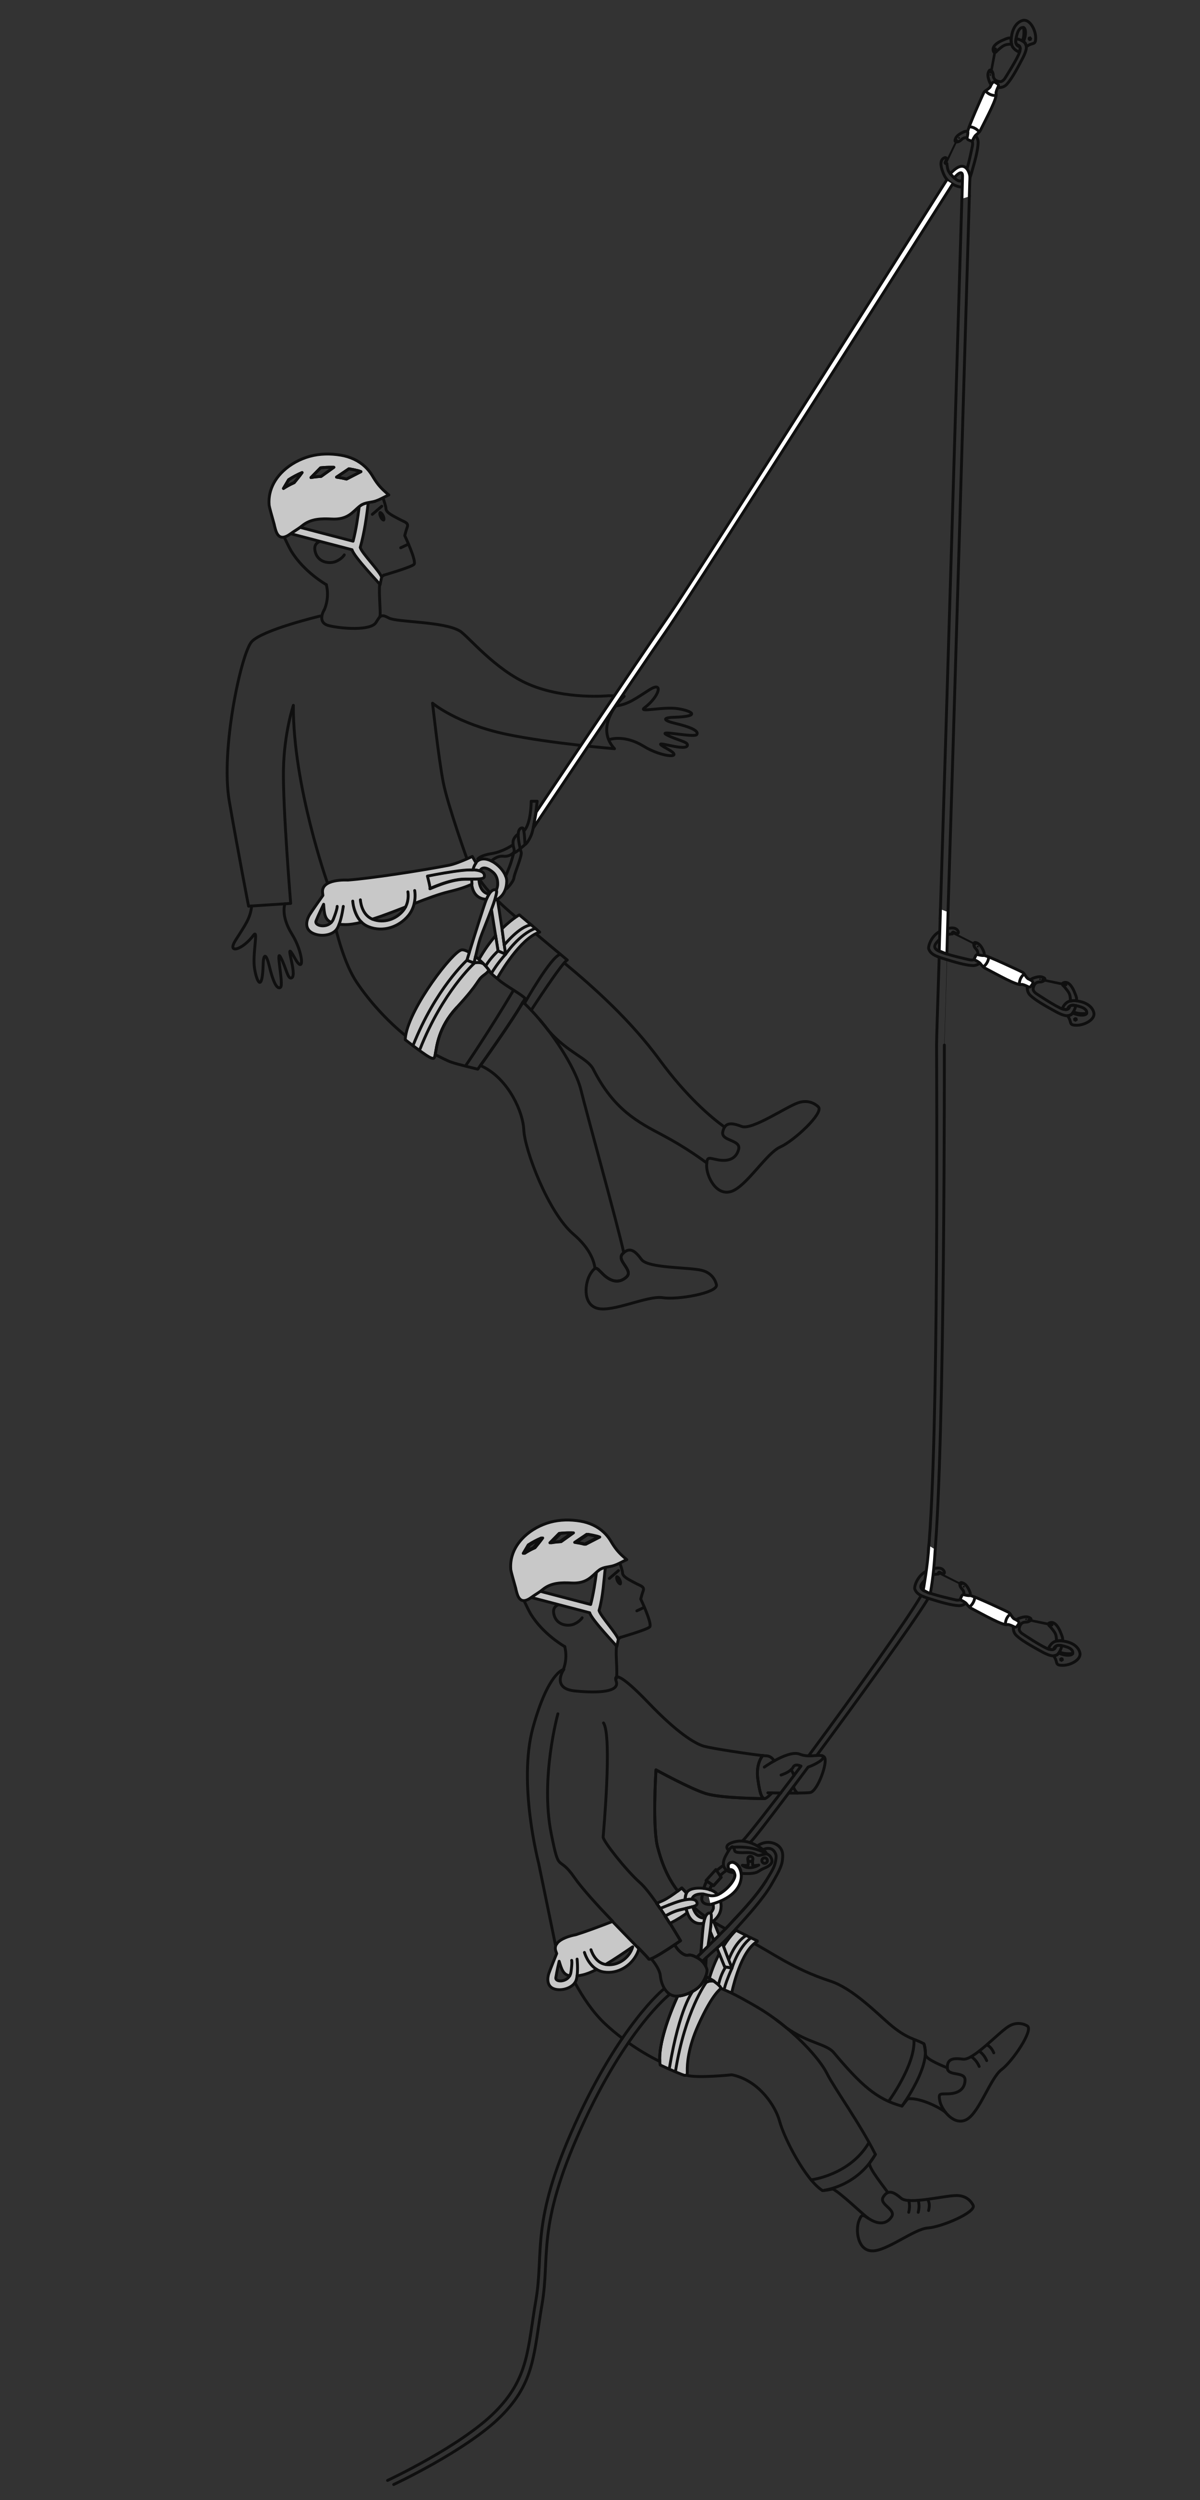 <?xml version="1.0" encoding="UTF-8"?><svg id="_Шар_1" xmlns="http://www.w3.org/2000/svg" width="832" height="1732" viewBox="0 0 832 1732"><rect x="0" y="0" width="832" height="1732" fill="#333333" stroke="none"/><defs><style>.cls-1,.cls-2{stroke-miterlimit:10;}.cls-1,.cls-2,.cls-3,.cls-4,.cls-5,.cls-6{stroke:#0f0f0f;}.cls-1,.cls-3,.cls-4,.cls-5,.cls-6{stroke-width:2px;}.cls-1,.cls-4{fill:#fff;}.cls-2{stroke-width:.5px;}.cls-2,.cls-7{fill:#0f0f0f;}.cls-3{fill:#9f9f9f;}.cls-3,.cls-4,.cls-5,.cls-6{stroke-linecap:round;stroke-linejoin:round;}.cls-5{fill:none;}.cls-6{fill:#c8c8c8;}</style></defs><path class="cls-6" d="M479.644,1315.767c-.01.04-.019.07-.03.11.05.01.09.01.13.02-.03-.04-.07-.08-.1-.13ZM480.144,1320.967c.03.1.06.2.09.3.1-.13.19-.26.27-.39.01-.01.01-.02.02-.03-.12.04-.25.08-.38.12ZM475.614,1322.097c-1.31.3-2.8.64-4.51,1.06-.33.08-.67.17-1.01.27-.17.05-.34.1-.51.16-.36.1-.72.22-1.08.35-.4.14-.79.29-1.19.45-.42.17-.85.34-1.27.53-.43.18-.85.37-1.26.57-.84.39-1.66.81-2.47,1.25-.41.21-.81.43-1.2.66,1.13,1.75,2.22,3.47,3.25,5.09,5.64-2.86,9.48-5.35,12.06-7.41-.32-.89-.59-1.88-.81-2.98ZM474.974,1310.457v-.01c-1.33-1.44-2.32-2.49-2.32-2.49,0,0-1.14.91-2.82,2.16-2.81,2.11-7.16,5.17-10.27,6.57-1.35.61-2.81,1.25-4.36,1.92.83,1.18,1.65,2.38,2.47,3.58,1.93-.8,3.98-1.63,5.97-2.41,0,0,.01,0,.03-.01s.05-.02.09-.03c1.32-.51,2.61-1,3.82-1.43.41-.14.81-.28,1.21-.42,1.19-.41,2.28-.75,3.24-1.01.16-.05.31-.09.47-.12.15-.04.3-.08.44-.11.72-.16,1.4-.3,2.03-.42.01-1.96.35-3.53.92-4.76-.32-.35-.63-.69-.92-1.01ZM439.074,1345.987c-4.19-4.3-9.24-9.47-14.42-14.88-9.96,3.86-19.36,7.31-25.49,9.2,0,0-10.021,1.65-13.21,6.35-.96,1.44-1.29,3.15-.52,5.18.19.51.37,1.01.54,1.5,0,0-4.48,10.87-5.48,13.87-.97,2.95-1.66,8.95,3.92,10.68,4.95,1.52,11.45-.5,14.11-4.26.35-.48.62-.99.83-1.53.36-.93.6-2.06.76-3.29,1.08-.13,2.26-.32,3.57-.61,2.94-.61,6.34-1.99,10.021-3.86,1.42.85,3.05,1.5,4.9,1.78,10.01,1.55,19-4.39,23.02-12.55.6-1.21,1.02-2.43,1.31-3.61l-3.86-3.97ZM385.374,1370.067c.61-4.06,2.26-11.17,2.31-11.39,1.71,5.64,2.81,9.23,7.3,10.11-2.66,4.54-10.06,4.38-9.61,1.28ZM437.654,1351.347c-3.1,6.2-10.02,10.71-17.68,9.57-.019-.01-.05-.01-.07-.02,5.99-3.55,12.44-7.93,18.76-12.25-.231.89-.55,1.8-1.01,2.7Z"/><path class="cls-5" d="M405.216,1352.569s2.237,7.972,8.489,11.762"/><path class="cls-5" d="M409.743,1350.687s2.555,9.024,10.165,10.211"/><path class="cls-5" d="M400.114,1368.804c.684-5.036.014-11.626.014-11.626"/><path class="cls-5" d="M396.352,1358.051s.536,1.264-.501,8.258c-.139.942-.437,1.761-.864,2.47"/><path class="cls-5" d="M492.027,1309.104c.1-.37.24-.74.4-1.11.05-.12.11-.25.17-.37.04-.08.08-.17.13-.25.09-.18.19-.37.3-.55.11-.19.23-.39.35-.58.13-.2.26-.4.4-.6l-3.67-2.49c-.99,1.38-1.75,3.49-2.3,5.59-.54,2.03-.88,4.04-1.07,5.38-.09.63-.17,1.39-.17,1.39-.01.01-.01.02,0,.04-.01.02-.01.03,0,.05.06,1.93,1.393,3.645,5.46,3.777,2.36-.309,2.703-.686,3.403-.886,0-.03-1.323.939-1.333.909"/><path class="cls-5" d="M374.268,706.48c2.14,2.52,4.2,5.08,6.15,7.66.01.02.03.03.04.05,13.55,15.26,26.97,18.85,30.86,26.49,14.4,28.29,31.03,36.69,48.52,45.94,15.19,8.04,27.27,16.87,30.18,19.04"/><path class="cls-5" d="M391.348,667.16c20.79,17.27,45.89,39.7,65.92,67.01,18.84,25.69,35.85,39.97,45.11,46.64"/><path class="cls-5" d="M230.684,634.989c3,12.53,8.084,32.811,16.754,45.691,8.59,12.76,20.61,26.18,33.8,36.86"/><path class="cls-5" d="M362.618,694.16c-.52.89-1.09,1.85-1.71,2.87"/><path class="cls-5" d="M434.308,884.71c-5.35,4.8-11.02,2.85-15.87-1.67-3.21-3-4.36-4.98-5.91-4.26-.57-4.94-3.36-13.9-14.92-23.76-17.49-14.91-33.94-58.63-34.46-72.51-.42-11.49-10.16-34.72-28.67-43.72-.48-.23-.98-.41-1.49-.54.35-.5.76-1.06,1.2-1.68.22-.3.44-.62.68-.95.25-.35.51-.72.78-1.1.67-.93,1.38-1.95,2.14-3.03,6.67-9.43,16.82-24.05,22.63-33.66.17-.27.33-.54.49-.8.62-1.04,1.18-2.01,1.68-2.9.01.01.021.02.03.03,1.94,1.83,3.83,3.72,5.68,5.67,2.05,2.16,4.05,4.38,5.97,6.65,2.14,2.52,4.2,5.08,6.15,7.66.01.02.03.03.04.05,11.7,15.38,20.01,31.3,22.29,40.72,3.74,15.41,25.7,94.26,29.71,112.89-.24.21-.48.43-.72.68-4.8,4.83,7.91,11.43,2.57,16.23Z"/><path class="cls-5" d="M369.637,645.294c9.59,8,23.681,19.786,23.681,19.786-3.43,1.37-25.02,34.75-25.02,34.75"/><path class="cls-6" d="M350.597,661.005l-5.28-2.2-1.69-10.63-2.9-18.24c1.05-2.82,1.99-5.5,2.65-7.69.32.32.65.66.99,1l.67.67c.1.62,2.16,13.6,3.019,19.48.13.93.24,1.69.3,2.19.29,2.29.68,5.06,1.05,7.62.62,4.19,1.19,7.8,1.19,7.8Z"/><path class="cls-5" d="M357.648,635.3c-5.14-4.34-9.28-8.13-12.61-11.39"/><path class="cls-5" d="M332.417,608.885c1.11,1.95,3.25,5.06,7.35,9.56"/><path class="cls-5" d="M496.748,890.15c.81,5.55-26.98,10.48-37.34,8.83-10.37-1.66-34.8,10.38-45.37,7.34-10.57-3.04-8.38-18.32-4.49-24.17,1.31-1.97,2.2-3.02,2.981-3.37,1.55-.72,2.7,1.26,5.91,4.26,4.85,4.52,10.52,6.47,15.87,1.67,5.34-4.8-7.37-11.4-2.57-16.23.24-.25.48-.47.72-.68,4.45-3.87,8.01-1.17,12.27,4.67,4.48,6.16,32.32,5.35,41.56,7.5,9.24,2.14,10.46,10.18,10.46,10.18Z"/><path class="cls-5" d="M540.938,794.61c-9.61,4.24-23.56,27.63-34.09,30.83-10.52,3.19-16.99-10.82-16.91-17.85.01-.74.04-1.38.08-1.93.09-1.22.27-2.02.59-2.51.91-1.45,2.95-.42,7.28.36,6.53,1.15,12.34-.29,14.22-7.23,1.88-6.93-12.38-5.56-10.98-12.22.07-.34.15-.66.24-.97.26-.91.6-1.67,1.01-2.28,2.11-3.22,6.16-2.63,11.82-.47,7.11,2.74,30.04-13.08,38.96-16.3,8.92-3.23,14.32,2.86,14.32,2.86,3.69,4.21-16.95,23.46-26.54,27.71Z"/><path class="cls-6" d="M343.377,622.245c-.66,2.19-1.6,4.87-2.65,7.69-2.93,7.86-6.71,16.91-7.74,20.06-1.13,3.46-2.43,8.87-3.3,12.68-.58,2.49-.96,4.31-.99,4.48l-.01.01-4.99-1.91s.66-2.15,1.7-5.5c3.28-10.57,10.3-33.04,11.87-36.82.57-1.39,1.2-2.6,1.85-3.59.21-.32.43-.62.65-.9,1.48-1.9,3.05-2.6,4.35-1.66.54.4.16,2.49-.74,5.46Z"/><path class="cls-6" d="M335.217,675.72c-4.885,3.768-1.974,4.263-18.694,22.384-12.77,13.85-13.68,27.04-14.78,32.48-.34,1.69-.69,2.63-1.42,2.63-1.37,0-3.416-1.159-7.936-4.378-2.11-1.5-4.23-3.07-6.06-4.44-3.09-2.33-5.36-4.11-5.36-4.11.03-.87.12-1.79.27-2.74h.01c3.19-20.25,32.81-58.51,38.77-59.49,1.33-.22,3.25.47,5.38,1.7-1.04,3.35-1.7,5.5-1.7,5.5l4.99,1.91.01-.01c.16-.05,1.64-.55,3.59-.36.31.03.62.07.94.14.64.13,1.31.34,1.99.67l.01.01c1.32,1.32,3.729,4.26,3.74,4.34-.9,1.799-2.313,2.657-3.75,3.765Z"/><path class="cls-6" d="M335.217,667.605c-.68-.33-1.35-.54-1.99-.67-.32-.07-.63-.11-.94-.14-1.95-.19-3.43.31-3.59.36.03-.17.41-1.99.99-4.48.81.63,1.61,1.3,2.4,1.98.82.72,1.63,1.47,2.39,2.21.26.25.5.5.74.74Z"/><path class="cls-5" d="M339.19,672.955c.42.27,6.607,6.01,8.587,7.44,5.69,4.15,13.116,8.164,16.356,11.224-.25.44-1.236,2.056-1.516,2.546-.01-.01-.02-.02-.03-.03-.5.89-1.06,1.86-1.68,2.9-.16.26-.32.53-.49.8-.19.31-.38.62-.58.94-5.51,8.84-13.87,21.02-20.09,29.94-.231.32-.45.64-.67.95-.021.01-.021.02-.021.02-.44.62-.86,1.23-1.27,1.81-.77,1.08-1.48,2.1-2.14,3.03-.27.38-.53.75-.78,1.1-.24.33-.47.65-.68.95-.44.62-.85,1.18-1.2,1.68-1.11,1.54-1.75,2.43-1.75,2.43,0,0-14.17-3.39-18.2-4.82-2.95-.94-8.315-3.861-11.295-5.281,1.1-5.44,2.01-18.63,14.78-32.48"/><path class="cls-6" d="M374.187,645.735l-5.89-5.04-8.23-6.92s-.89.48-2.42,1.53c-2.16,1.48-5.58,4.09-9.59,8.09.13.93.24,1.69.3,2.19.29,2.29.68,5.06,1.05,7.62.62,4.19,1.19,7.8,1.19,7.8l-5.28-2.2-1.69-10.63c-3.74,4.33-7.73,9.76-11.54,16.48.82.72,1.63,1.47,2.39,2.21.26.25.5.5.74.74l.01.01c1.32,1.32,2.47,2.63,3.36,3.81.14.18.27.36.38.53.13.17.24.33.33.48.11.16.21.31.3.46.09.15.18.3.25.44.08.14.15.28.21.41.14.3,2.68,2.65,4.66,4.08,0,0,13.39-24.26,26.68-30.97.92-.48,2.79-1.12,2.79-1.12Z"/><path class="cls-5" d="M345.038,623.91v-.02"/><path class="cls-6" d="M351.337,610.574c-.17,8.97-5.72,12.07-6.97,12.67-.34-.34-.67-.68-.99-1,.9-2.97,1.28-5.06.74-5.46,0,0,.86-2.37.92-3.6.1-2.14,0-6.04-3.08-8.79-3.39-3.01-7.53-4.57-9.2-1.17-.03.04-.04.07-.06.11-1.23-.4-2.88-.66-5.03-.77.49-2.08,1.24-3.67,2.16-4.84,2.689-3.42,6.91-3.24,10.9-1.24,4.26,2.12,8.26,6.32,9.87,10.41.5,1.26.76,2.5.74,3.68Z"/><path class="cls-5" d="M344.367,623.245c-.16.07-.25.1-.25.1"/><path class="cls-6" d="M339.117,619.344c-.65.99-1.28,2.2-1.85,3.59,0,0-9.04.71-10.24-10.59-.11-1.02-.15-2.14-.12-3.37,2.12-.01,3.8-.01,5.1-.09.01.12.01.23.03.35.66,9.93,7.08,10.11,7.08,10.11Z"/><path class="cls-6" d="M335.887,606.794c0,1.36-.97,1.87-3.44,2.06-.14.01-.29.02-.44.03-1.3.08-2.98.08-5.1.09-1.47,0-3.15,0-5.07.02-10.59.12-24.52,7.06-24,6.57.51-.49-1.72-8.77-1.72-8.77,0,0,9.8-1.97,18.6-3.24,0,0,.04-.01.12-.02,4.12-.59,8.01-1.02,10.56-1.02.81,0,1.57.02,2.27.05,2.15.11,3.8.37,5.03.77.05.02.1.03.14.05,2.24.74,3.05,1.93,3.05,3.41Z"/><path class="cls-5" d="M314.717,603.552s11.047-2.071,14.375-7.15"/><path class="cls-5" d="M331.263,595.047s1.786-2.481,9.464-3.681c7.679-1.2,14.193-5.657,14.193-5.657"/><path class="cls-5" d="M340.728,596.481s3.522-3.778,8.279-3.311,7.329-2.792,7.329-2.792c0,0-1.543,5.702-2.443,8.274s-3.294,8.247-3.294,8.247"/><path class="cls-5" d="M351.339,615.585s4.61-4.462,4.996-7.548c.386-3.086,5.786-15.391,5.014-17.66s-2.186-8.842-2.057-12.562,2.057-4.492,3.086-4.235c1.029.257,1.543,8.743,1.543,10.671s2.767-1.712,4.377-5.657c2.309-5.657,4.13-23.529,4.13-23.529h-4.13s0,15.686-5.12,20.645"/><path class="cls-5" d="M359.292,577.815s-3.471,2.065-3.6,5.665,1.286,4.576.643,6.897c-.643,2.322,8.247-5.768,8.247-5.768"/><path class="cls-5" d="M537.989,1399.067c2.425,1.803,4.786,3.659,7.053,5.555.013.016.033.021.046.036,15.208,10.799,27.897,11.233,32.934,17.235,18.647,22.227,29.865,32.484,47.344,37.12l3.988-5.083c9.405-.925,23.972,7.155,26.363,9.581"/><path class="cls-5" d="M520.629,1345.163c13.6,6.839,28.904,18.781,55.133,27.284,15.106,4.897,31.712,21.735,40.714,29.486,12.476,10.742,17.864,10.339,24.05,13.886.519.298,1.22,7.001,1.22,7.635,0,3.214,13.305,8.316,15.065,9.054"/><path class="cls-5" d="M476.548,1324.97c3.39,9.81,11.29,7.31,11.29,7.31-.39,2.33-1.18,11.73-1.9,20.89-1.13,1.1-2.11,2.06-2.87,2.81-2.63-1.39-4.59-1.88-5.92-1.53-2.83.76-7.55-3.4-9.35-7.26,2.4-1.6,4.04-2.74,4.04-2.74,0,0-3.07-5.26-7.35-12.07"/><path class="cls-5" d="M499.867,1377.41c-.25-.09-.48-.17-.69-.25"/><path class="cls-5" d="M525.045,1390.475c.011.007.022.014.033.021,2.104,1.23,4.176,2.524,6.225,3.88,2.27,1.501,4.508,3.067,6.686,4.693,2.425,1.803,4.786,3.659,7.053,5.555.013.016.033.021.046.036,13.585,11.287,24.263,23.752,28.232,31.672,5.311,10.578,22.546,34.099,33.628,56.151,0,0-1.34,2.176-3.894,5.786-1.89,2.671,11.369,18.484,12.266,20.392"/><path class="cls-6" d="M498.617,1340.634c-1.18,1.19-2.41,2.41-3.64,3.63l-2.62-6.45c.36-2.73.64-5.31.78-7.4.28.18.58.37.88.55.05.04.1.07.16.1.25.17.52.33.78.5.13.32,1.88,4.63,3.66,9.07Z"/><path class="cls-6" d="M502.397,1362.574v-.01l-3.7-9.11-1.6-3.94c.37-.32.75-.64,1.13-.97.82-.69,1.69-1.48,2.61-2.36.3.77.58,1.48.82,2.1.31.8.56,1.45.72,1.89.46,1.24.99,2.64,1.53,4.05.11.28.22.56.32.84.22.57.44,1.13.65,1.68.35.9.7,1.77,1.02,2.57.67,1.69,1.22,3.05,1.48,3.7.03.09.06.16.08.21.03.06.04.11.06.14.01.03.021.05.021.06.01.01.01.02.01.02l-5.15-.87Z"/><path class="cls-5" d="M508.538,1339.1c-.21-.11-.41-.21-.62-.32"/><path class="cls-5" d="M480.628,1320.77c1.39,1.51,3.94,3.84,8.51,7"/><path class="cls-5" d="M674.752,1527.881c1.864,4.776-21.868,14.887-31.433,15.55-9.576.657-28.852,16.408-38.89,15.877-10.038-.531-11.234-14.588-8.975-20.599.761-2.024,1.337-3.142,1.96-3.615,1.232-.96,2.663.566,6.139,2.577,5.25,3.026,10.7,3.596,14.476-1.78,3.767-5.374-8.91-8.634-5.63-13.924.162-.272.331-.517.501-.754,3.166-4.362,6.892-2.691,11.888,1.632,5.258,4.563,29.882-1.89,38.553-1.878,8.669.003,11.41,6.912,11.41,6.912Z"/><path class="cls-5" d="M694.433,1433.706c-7.684,5.754-15.291,29.454-24.009,34.472-8.711,5.006-17.357-6.137-18.733-12.414-.143-.661-.248-1.237-.326-1.735-.171-1.105-.175-1.854.009-2.357.511-1.478,2.54-.981,6.557-1.178,6.051-.32,10.929-2.799,11.174-9.366.247-6.558-12.169-2.402-12.294-8.621-.007-.317-.002-.619.014-.913.044-.864.191-1.611.43-2.238,1.216-3.302,4.944-3.61,10.429-2.852,6.895.976,24.057-17.832,31.337-22.536,7.278-4.713,13.34-.401,13.34-.401,4.153,2.989-10.264,24.38-17.929,30.139Z"/><path class="cls-5" d="M455.328,1318.5c.83,1.18,1.65,2.38,2.47,3.58,1.17,1.75,2.32,3.5,3.44,5.21,1.13,1.75,2.22,3.47,3.25,5.09,4.28,6.81,7.35,12.07,7.35,12.07,0,0-1.64,1.14-4.04,2.74-4.86,3.25-12.78,8.39-16.31,9.75-.99.39-1.63.47-1.77.14-.21-.53-2.76-3.22-6.66-7.23"/><path class="cls-5" d="M385.079,1347.194l-11.641-56.514s-14.55-55.54-3.85-94.11c10.48-37.78,20.84-39.97,21.26-40.04-.27.41-8.75,13.27,7.92,14.91,16.93,1.66,31,.51,28.46-6.69-1.78-5.03,2.16-6.24,22.35,14.85,20.19,21.08,32.24,28.22,38.22,30.02,5.41,1.63,33.27,5.78,41.02,6.57-.61.7-4.83,6.04-3.4,16.32,1.55,11.06,2.83,12.86,4.5,13.49,0,0-29.51-.12-40.41-3.46-10.9-3.35-34.69-16.46-34.69-16.46,0,0-2.79,42.28,1.61,55.23,3.64,13.76,8.96,22.9,13.53,28.7"/><line class="cls-5" x1="386.088" y1="1346.58" x2="386.078" y2="1346.55"/><path class="cls-5" d="M390.858,1156.52l-.01.01"/><path class="cls-5" d="M489.718,1356.15c-.05.43-.09.8-.12,1.11-.12,1.41-.2,3.15-.26,4.95-.62-1.28-1.45-2.4-2.39-3.36.74-.74,1.67-1.64,2.77-2.7Z"/><path class="cls-6" d="M493.137,1330.414c-.14,2.09-.42,4.67-.78,7.4-.46,3.48-1.02,7.21-1.51,10.53-1.78,1.76-3.47,3.41-4.91,4.83.72-9.16,1.51-18.56,1.9-20.89.23-1.35.53-2.56.9-3.57h.01c.12-.33.25-.65.39-.94.93-2,2.19-2.94,3.54-2.37.56.24.65,2.18.46,5.01Z"/><path class="cls-6" d="M499.767,1377.03c-.03-.06-.06-.14-.1-.22-.1-.2-.26-.42-.44-.66-.08-.1-.17-.21-.271-.32-.11-.11-.21-.22-.32-.34-.11-.11-.23-.22-.36-.34-.12-.13-.25-.25-.39-.36-.13-.13-.29-.27-.45-.4-.39-.33-.81-.66-1.27-1-.3-.22-.62-.45-.95-.68-.49-.34.54.124,0-.216-.3-.07-.6-.12-.88-.15-2.14-.23-3.87.49-4.63.87-.01,0-.01.01-.01.01-.1.05-.19.09-.25.13-.07.03-.11.06-.13.07l-.01.01v-.14c-.01-.46-.04-2.01-.04-4.06-.47,1.27-1.14,2.63-1.98,3.93-.74,1.16-1.62,2.28-2.63,3.24-.87.83-1.84,1.57-2.86,2.22-3.86,2.51-8.32,3.75-9.96,3.97-.7.09-1.35.16-1.95.21-6.5,13.9-13.27,33.7-12.45,45.27h-.01c.06.88.17,1.71.32,2.49,0,0,2.39,1.12,5.62,2.56,1.91.84,4.12,1.81,6.31,2.71,4.69,1.93,4.902,2.054,6.122,1.774.65-.15.76-1.06.72-2.63v-.01c-.14-5.07.525-16.213,7.571-31.921,10.317-23.002,15.837-25.167,15.777-25.637-.01-.12-.05-.25-.1-.38Z"/><path class="cls-5" d="M495.217,1372.495c-.3-.07-.6-.12-.88-.15-2.15-.24-3.88.48-4.63.87-.01,0-.01.01-.01.01-.11.04-.19.09-.25.13-.07.03-.11.06-.13.07,0-.02-.01-.06-.01-.13-.01-.46-.04-2.01-.04-4.06.86.39,1.71.82,2.55,1.27.29.16.59.32.88.48.58.33,1.15.66,1.71,1,.27.17.54.34.81.51Z"/><path class="cls-5" d="M494.407,1371.985c-.56-.34-1.13-.67-1.71-1"/><path class="cls-5" d="M504.619,1379.522c5.9,2.52,16.909,8.882,20.429,10.952.01.01.02.01.03.02"/><line class="cls-5" x1="507.547" y1="1363.445" x2="502.397" y2="1362.564"/><path class="cls-6" d="M525.043,1344.524l-5.916-2.809-8.75-4.47s-.7.61-1.84,1.86c-1.62,1.76-4.13,4.79-6.88,9.18.31.8.56,1.45.72,1.89.46,1.24.99,2.64,1.53,4.05.11.28.22.56.32.84.23.56.45,1.12.66,1.68.35.9.69,1.77,1.01,2.57.67,1.69,1.22,3.05,1.48,3.7.03.09.06.16.08.21.03.06.04.11.06.14.01.03.021.05.021.06.01.01.01.02.01.02l-5.15-.87v-.01l-3.7-9.11c-2.44,4.62-4.87,10.28-6.88,17.05.29.16.59.32.88.48.59.32,1.16.66,1.71,1,.27.17.54.34.81.51.54.34-.49-.124,0,.216.33.23.65.46.95.68.46.34.88.67,1.27,1,.16.13.32.26.45.39.15.13.28.25.39.36.13.12.25.23.36.35.11.11.23.23.32.34.1.11.19.22.271.32.18.24.34.46.44.66.05.07.07.15.1.22.05.13.09.26.1.38.49.19,2.62,1.214,3.24,1.454,1.78.7,2.24.911,4.22,1.741,0,0,5.04-25.38,15.5-34.09.72-.62,1.47-1.14,2.25-1.58l-.034-.411Z"/><path class="cls-5" d="M494.961,1331.558l-.004-.018"/><path class="cls-6" d="M492.357,1313.224c-.03-.02-4.723-1.149-4.753-1.159-3.686-.207-7.157.699-7.837,3.599-.01.04-.019.07-.03.11-1.18-.1-2.7.01-4.64.35.01-1.96.35-3.53.92-4.76,2.04-4.3,11.993-3.873,16.722-2.023"/><path class="cls-6" d="M480.647,1320.745c-.12.04-.25.08-.38.12-1.15.34-2.64.68-4.53,1.13-1.31.3-2.8.64-4.51,1.06-.33.08-.67.17-1.01.27-.17.05-.34.1-.51.16-.36.1-.72.22-1.08.35-.4.14-.79.29-1.19.45-.43.16-.85.34-1.27.53-.43.18-.85.37-1.26.57-.84.39-1.66.81-2.47,1.25-.41.21-.81.43-1.2.66-1.12-1.71-2.27-3.46-3.44-5.21,1.93-.8,3.98-1.63,5.97-2.41,0,0,.01,0,.03-.01s.05-.02.09-.03c1.32-.51,2.61-1,3.82-1.43.41-.14.81-.28,1.21-.42,1.19-.41,2.28-.75,3.24-1.01.16-.05.31-.09.47-.12.15-.04.3-.08.44-.11.72-.16,1.4-.3,2.03-.42,1.94-.34,3.46-.45,4.64-.35.05.01.09.01.13.02,2.15.2,3.12,1.09,3.42,2.41.28,1.21-.48,1.86-2.64,2.54Z"/><path class="cls-5" d="M463.798,1319.66c-.02.01-.03.01-.03.01"/><path class="cls-5" d="M570.183,1517.474c-.036.009,23.359-1.966,36.765-24.993"/><path class="cls-5" d="M625.366,1459.014s21.187-29,15.159-43.196"/><path class="cls-5" d="M566.248,1216.11c29.84-40.32,66.13-90.549,77.13-108.479"/><path class="cls-5" d="M647.899,1079.304c7.36-80.01,6.849-355.32,6.849-355.32.006 0,1.736-59.102,1.73-59.103"/><path class="cls-5" d="M560.598,1216.39c31.4-42.41,68.734-94.931,77.754-110.501"/><path class="cls-5" d="M515.202,1274.86c2.44-2.13,20.686-25.5,35.246-44.82"/><path class="cls-5" d="M643.569,1075.705c7.52-78.8,5.788-330.611,5.788-351.721,0-5.16.71-25.459,1.82-60.839"/><path class="cls-5" d="M486.567,1315.604c-.01.07-.01.11-.01.13"/><path class="cls-5" d="M486.567,1315.554c-.01-.01-.01-.03,0-.04"/><path class="cls-5" d="M486.567,1315.505c-.03-.78.08-1.36.09-1.42v-.01"/><path class="cls-5" d="M500.668,1292.85c-1.22.84-2.49,1.86-3.8,3.03"/><path class="cls-5" d="M509.537,1299.824c-.05.28-.12.57-.22.88-.03.11-.07.22-.12.33-.14.38-.32.78-.54,1.19-.07.15-.15.29-.24.44-.08.15-.17.29-.26.44-.17.29-.36.57-.56.86-.12.17-.24.34-.36.51-.12.15-.23.31-.35.46-.24.31-.49.62-.75.92-.26.31-.53.62-.82.92-.28.31-.57.61-.87.9-.15.15-.3.29-.45.44-.31.29-.63.58-.94.86-.16.14-.32.27-.49.41-.16.14-.32.27-.49.4-.33.26-.66.52-1,.76-.17.13-.34.25-.51.36-.53.37-1.07.72-1.61,1.02-.32.18-.64.35-.95.51-.17.08-.34.16-.51.24-.2-.29-.41-.56-.63-.8-1.76-1.9-3.88-2.44-4.84-2.77.1-.37.24-.74.4-1.11.05-.12.11-.25.17-.37.04-.08.08-.17.13-.25.09-.18.19-.37.3-.55.11-.19.23-.39.35-.58.13-.2.26-.4.4-.6l.98.66,5.24-5.79-.74-1.09c.11-.1.2-.2.3-.3,1.08-1.11,2.18-2.05,3.25-2.73"/><polygon class="cls-5" points="499.997 1300.514 494.757 1306.304 493.777 1305.645 490.107 1303.154 489.507 1302.755 496.347 1295.125 496.867 1295.884 499.257 1299.424 499.997 1300.514"/><path class="cls-5" d="M509.538,1290.68c-1.04-.49-1.86-.56-1.87-.56.03,0,.05-.01.07,0,.6.03,1.21.23,1.8.56Z"/><path class="cls-5" d="M507.738,1290.12c.25-.02.51-.02.8-.01"/><path class="cls-5" d="M505.478,1295.29s-.01-.03-.03-.08"/><path class="cls-5" d="M542.654,1286.562c-.295,3.742-.257,5.786-5.915,15.673-1.306,2.283-2.689,4.78-4.4,7.31-6.87,10.17-16.842,20.746-24.422,29.236-2.54,2.84-4.93,5.35-7.08,7.4-.92.88-1.79,1.67-2.61,2.36-.38.33-.76.65-1.13.97-2.96,2.54-5.44,4.81-7.38,6.64-1.1,1.06-2.03,1.96-2.77,2.7-.43-.45-.89-.85-1.36-1.22-.81-.65-1.67-1.2-2.519-1.65.76-.75,1.74-1.71,2.87-2.81,1.44-1.42,3.13-3.07,4.91-4.83,1.34-1.32,2.74-2.7,4.13-4.08,1.23-1.22,2.46-2.44,3.64-3.63,1.6-1.59,3.11-3.11,4.41-4.44,1.75-1.78,3.12-3.23,3.86-4.08,2.92-3.35,16.592-16.936,24.162-29.106,2.57-4.15,5.33-8.497,6.2-11.617.77-2.74,1.059-5.509.648-6.691-2.374-6.813-8.92-3.329-8.92-3.329l-3.637-2.66c.08-.31,4.927-3.742,10.907-1.832,2.82.9,6.895,3.5,6.407,9.686Z"/><path class="cls-5" d="M459.84,1378.247s-30.005,24.319-61.205,93.233c-31.2,68.914-21.257,88.114-27.086,122.057-5.829,33.943-4.8,53.829-28.457,77.486-23.657,23.657-74.4,47.314-74.4,47.314"/><path class="cls-5" d="M463.949,1381.902s-29.853,23.484-61.053,92.398c-31.2,68.914-21.257,88.114-27.086,122.057-5.829,33.943-4.8,53.829-28.457,77.486-23.657,23.657-74.4,47.314-74.4,47.314"/><path class="cls-5" d="M630.043,1524.402s1.265,3.564,0,8.193"/><path class="cls-5" d="M636.634,1524.402s1.265,3.564,0,8.193"/><path class="cls-5" d="M643.541,1524.402s1.546,2.336.281,6.964"/><path class="cls-5" d="M673.869,1425.103s3.19,2.031,5.041,6.458"/><path class="cls-5" d="M679.065,1421.047s3.19,2.031,5.041,6.458"/><path class="cls-5" d="M684.51,1416.797s2.656.89,4.507,5.317"/><path class="cls-5" d="M529.918,1246c1.18.44,5.32-3.95,5.32-3.95"/><path class="cls-5" d="M528.878,1216.11s-.02.03-.06.08"/><path class="cls-6" d="M488.738,1328.71c-.37,1.01-.67,2.22-.9,3.57,0,0-7.9,2.5-11.29-7.31-.32-.89-.59-1.88-.81-2.98,1.89-.45,3.38-.79,4.53-1.13.03.1.06.2.09.3,2.57,8.49,8.1,7.6,8.38,7.55Z"/><path class="cls-5" d="M418.438,1193.57c6.07,9.26-.09,76.48-.26,79.05s15.77,22.97,25.44,31.5c3.25,2.86,7.5,8.35,11.71,14.38"/><path class="cls-5" d="M386.808,1187.25s-12.34,44.44-4.63,82.97c5.84,29.19,4.46,13.66,16.11,30.49,5.27,7.61,16.11,19.43,26.49,30.29"/><path class="cls-5" d="M390.063,1157.816s3.907-7.527,1.507-17.127"/><path class="cls-5" d="M427.252,1162.889s.826.277.14-12.409c-.686-12.686.814-15.086,2.787-16.168"/><path class="cls-5" d="M429.614,1082.361c.64,1.75,2.023,6.139,2.003,7.139-.06,3,5.49,5.31,8.85,7.18,3.37,1.87,6.56,2.34,5.5,5.31-1.06,2.98-1.72,5.77-1.72,5.77,0,0,8.24,17.37,6.2,19.33s-20.27,7.22-20.27,7.22"/><path class="cls-5" d="M363.258,1108.73c.98,2.05,3.33,7.13,4.77,9.48,8.71,14.18,23.54,22.48,23.54,22.48"/><path class="cls-7" d="M427.193,1095.598c.894,1.882,2.381,3.046,3.322,2.599.941-.447.98-2.335.086-4.217s-2.381-3.046-3.322-2.599-.98,2.335-.086,4.217Z"/><line class="cls-5" x1="428.824" y1="1088.037" x2="422.466" y2="1093.496"/><line class="cls-5" x1="445.805" y1="1113.908" x2="441.545" y2="1115.931"/><path class="cls-5" d="M386.715,1111.879c-1.963.916-3.322,2.613-2.824,5.674,1.407,8.644,10.201,9.346,14.307,7.465,4.106-1.881,5.428-4.323,5.428-4.323"/><g id="_x39_"><path class="cls-6" d="M428.698,1135.68l-1.01,5.01c-.15-.58-17.62-18.71-18.84-23.44l-21.51-5.62-19.72-5.16c2.04-1.48,4.27-2.78,6.31-4.26l35.61,9.3c1.99-7.74,3.13-15.39,4.12-23.25.31-.26.62-.5.95-.73,1.62-1.13,3.34-1.59,5.14-1.93-1.23,10.17-1.55,19.93-4.39,30.1,1.01,3.89,12.36,16.2,13.34,19.98Z"/><path class="cls-5" d="M424.36,1084.722c-.622.168-1.254.302-1.894.418.671-.122,1.255-.245,1.894-.418Z"/><path class="cls-5" d="M366.244,1070.221c-1.08,1.82-2.34,3.95-3.48,5.87,1.79-1.18,4.21-2.58,7.2-3.88,1.63-1.95,3.75-4.58,5.32-6.77-3.17,1.31-6.24,2.97-9.04,4.78Z"/><path class="cls-6" d="M433.208,1079.31c-1.63-1.41-3.13-2.8-4.6-4.47-1.48-1.67-2.92-3.64-4.481-6.2-.09-.15-.17-.29-.26-.45-.09-.14-.17-.27-.25-.41-.24-.41-.49-.8-.74-1.19-1.22-1.88-2.63-3.55-4.19-5.02-4.4-4.17-10.05-6.75-16.34-7.81-6.9-1.16-14.03-1.09-20.8.74-6.61,1.79-13.03,5.23-18.01,9.95-2.02,1.91-3.8,4.04-5.26,6.34-1.38,2.18-2.46,4.5-3.19,6.98-.09.34-.19.68-.27,1.02-.1.39-.18.79-.271,1.18-.07.36-.13.72-.19,1.07-.14.89-.24,1.79-.28,2.71-.02.44-.04.88-.04,1.33,0,.55.02,1.11.06,1.66.01.23.02.45.05.69.08,1,1.78,7.08,3.3,12.42.07.25.14.54.22.84,0,0,.01.01.01.02-.03-.01-.04-.02-.06-.02.81,2.87,1.72,9.15,6.64,8.04,1.14-.26,2.5-.91,4.12-2.1.08-.06.15-.11.24-.16,2.04-1.48,4.27-2.78,6.31-4.26.45-.34.89-.68,1.32-1.02,5.92-4.87,12.93-4.91,20.18-4.55,7.12.35,11.16-2.04,14.1-4.7,1.4-1.14,2.7-2.53,4.13-3.68.31-.26.62-.5.95-.73,1.62-1.13,3.34-1.59,5.14-1.93,1-.2,2.02-.35,3.05-.57,2.5-.52,4.65-1.57,6.82-2.67,1.12-.56,2.25-1.14,3.44-1.67.18-.09.35-.16.52-.23-.46-.39-.92-.76-1.37-1.15ZM370.968,1072.21c-2.99,1.3-5.41,2.7-7.2,3.88,1.14-1.92,2.4-4.05,3.48-5.87,2.8-1.81,5.87-3.47,9.04-4.78-1.57,2.19-3.69,4.82-5.32,6.77ZM389.058,1068.01c-2.4.12-4.68.39-6.81.78l3.96-4.02,2.48-2.52c2.58-.3,5.18-.42,7.78-.38.41-.02.8-.01,1.16.02-2.49,1.78-5.7,4.08-8.57,6.12ZM413.578,1065.97l-7.46,3.84c-2.3-.59-4.52-1.02-6.69-1.32l7.02-4.72,1.3-.88c2.18.36,4.36.81,6.51,1.36.21.05.84.28,1.58.56l-2.26,1.16Z"/><path class="cls-5" d="M375.284,1065.441c-1.57,2.19-3.69,4.82-5.32,6.77-2.99,1.3-5.41,2.7-7.2,3.88,1.14-1.92,2.4-4.05,3.48-5.87,2.8-1.81,5.87-3.47,9.04-4.78Z"/><path class="cls-5" d="M396.624,1061.891c-2.49,1.78-5.7,4.08-8.57,6.12-2.4.12-4.68.39-6.81.78l3.96-4.02,2.48-2.52c2.58-.3,5.18-.42,7.78-.38.39,0,.78.01,1.16.02Z"/><path class="cls-5" d="M414.834,1064.811l-2.26,1.16-7.46,3.84c-2.3-.59-4.52-1.02-6.69-1.32l7.021-4.72,1.3-.88c2.18.36,4.36.81,6.51,1.36.21.05.84.28,1.58.56Z"/></g><path class="cls-5" d="M431.477,1412.034c-4.22-3.18-8.17-6.5-11.74-9.83-8.88-8.29-15.95-19.12-21.09-28.68"/><path class="cls-5" d="M443.057,1349.855c.04.04-1.297-1.343-1.267-1.303.24.25,1.847,1.913,2.077,2.143.43.44.84.87,1.23,1.27,2.53,2.63,4.2,4.42,4.55,5,.03.05.06.09.07.12.14.33.78.25,1.77-.14,3.53-1.36,11.45-6.5,16.31-9.75,1.8,3.86,6.52,8.02,9.35,7.26,1.33-.35,3.29.14,5.92,1.53.85.45,1.71,1,2.52,1.65.47.37.93.77,1.36,1.22.94.96,1.77,2.08,2.39,3.36.31.63.57,1.31.77,2.02.27.98-.03,2.87-.84,5-.47,1.27-1.14,2.63-1.98,3.93-.74,1.16-1.62,2.28-2.63,3.24-.87.83-1.84,1.57-2.86,2.22-3.86,2.51-8.32,3.75-9.96,3.97-.7.09-1.35.16-1.95.21-6.5,13.9-13.27,33.7-12.45,45.27h-.01c-7.53-3.67-14.91-8.12-21.73-12.95"/><path class="cls-5" d="M451.486,1356.943s5.883,6.506,6.377,11.938c.545,6.004,4.294,14.579,12.024,13.919"/><path class="cls-5" d="M536.858,1219.84c-3.99,2.23-6.94,4.34-6.94,4.34"/><path class="cls-5" d="M532.368,1241.99s3.96.09,9.01.14"/><path class="cls-5" d="M546.798,1242.17c2.04.01,4.1.01,6.03-.01,3.93-.04,7.31-.15,8.88-.38,5.11-.75,12.61-21.37,9.85-24.49-.42-.48-.94-.79-1.55-.98"/><path class="cls-5" d="M494.397,1319.355c-.1.02-.2.04-.3.05.01.03.02.05.02.08.09-.03.19-.05.29-.08.12-.04.24-.07.36-.11-.13.02-.25.04-.37.06ZM494.397,1319.355c-.1.02-.2.04-.3.05.01.03.02.05.02.08.09-.03.19-.05.29-.08.12-.04.24-.07.36-.11-.13.02-.25.04-.37.06ZM520.101,1276.36c2.43-2.12,12.147-14.886,26.697-34.186,1.09-1.44,2.19-2.91,3.32-4.41,3.25-4.33,6.66-8.89,10.16-13.6,3.96-1.31,13.28-5.97,9.73-7.85-1.03-.32-2.3-.31-3.76-.2-1.67.11-3.58.33-5.65.28-1.96-.04-4.06-.33-6.22-1.2-4.41-1.78-11.97,1.55-17.52,4.65-1.71-2.16-2.97-3.53-6.31-3.53-.32,0-.91-.04-1.73-.12-.61.7-4.83,6.04-3.4,16.32,1.55,11.06,2.83,12.86,4.5,13.49,0,0-29.51-.12-40.41-3.46-10.9-3.35-34.69-16.46-34.69-16.46,0,0-2.79,42.28,1.61,55.23,3.64,13.76,8.96,22.9,13.53,28.7,1.68-1.25,2.82-2.16,2.82-2.16,0,0,.99,1.05,2.32,2.49v.01c.29.32.6.66.92,1.01M513.887,1300.855c.03-.27.04-.53.05-.79.32-6.1-2.44-8.47-4.4-9.38-.59-.33-1.2-.53-1.8-.56-.02-.01-.04,0-.07,0-4.09.29-2.49,4.46-2.22,5.09,1.95-.4,3.51.52,4.1,3.43.07.35.07.75-.01,1.18M488.023,1308.22c.55-2.1,1.094-3.685,2.084-5.065l3.67,2.49c-.14.2-.27.4-.4.6-.12.19-.24.39-.35.58-.11.18-.21.37-.3.55-.05.08-.09.17-.13.25-.06.12-.12.25-.17.37-.16.37-.3.74-.4,1.11.96.33,3.08.87,4.84,2.77.22.24.43.51.63.8.95,1.39,1.68,3.28,2.05,4.6.04.13.07.25.1.37.06.3.12.59.16.88.05.33.09.65.11.97.02.31.04.62.04.92,0,.51-.03.99-.08,1.46-.13,1.36-.49,2.55-.98,3.59-.09.2-.18.39-.28.58-.08.15-.15.29-.24.43-1.46,2.6-3.53,4.14-4.2,4.59.25.17.52.33.78.5,2.33,1.42,5.01,2.97,8.07,4.63,1.75-1.78,3.12-3.23,3.86-4.08,2.92-3.35,16.592-16.936,24.162-29.106M550.447,1230.044c-.62-2.16-1.85-3.91-1.97-4.06.63-.58,1.17-1.22,1.53-1.93,1.24-2.17,4.06-1.14,5.35-.59-1.67,2.23-3.3,4.43-4.91,6.58ZM494.397,1319.355c-.1.02-.2.04-.3.05.01.03.02.05.02.08.09-.03.19-.05.29-.08.12-.04.24-.07.36-.11-.13.02-.25.04-.37.06Z"/><path class="cls-6" d="M494.767,1319.294l-.34.19c-.01-.02-.01-.05-.02-.08,0-.01-.01-.03-.01-.05.12-.02.24-.04.37-.06Z"/><path class="cls-6" d="M494.177,1331.064c-.15.1-.23.15-.23.15l.07-.25c.05.04.1.07.16.1Z"/><path class="cls-6" d="M492.027,1309.105c.96.33,3.08.87,4.84,2.77.22.24.43.51.63.8.95,1.39,1.68,3.28,2.05,4.6.04.13.07.25.1.37.06.3.12.59.16.88.05.33.09.65.11.97.03.31.04.62.04.92,0,.51-.03.99-.08,1.46-.15,1.34-.51,2.54-.98,3.59-.09.2-.18.39-.28.58-.08.15-.15.29-.24.43-1.46,2.6-3.53,4.14-4.2,4.59-.06-.03-.11-.06-.16-.1-.3-.18-.6-.37-.88-.55.19-2.83.1-4.77-.46-5.01,0,0,2.16-2.78,1.96-3.89-.1-.57.05-1.27-.21-2.03.09-.03-.12-.05-.02-.08.01.03.01.06.02.08,0,0,.09-.15-.03-.13-.35-1.43-1-4.44-2.04-6.13"/><path class="cls-5" d="M570.008,1216.31c-.02-.01-.03-.02-.05-.03"/><path class="cls-5" d="M541.538,1229.66s4.29-1.28,6.94-3.68"/><path class="cls-5" d="M552.828,1242.16s-2.11-1.93-2.71-4.4"/><path class="cls-5" d="M548.478,1225.98v-.01"/><path class="cls-5" d="M224.703,422.708s4.032-7.768,1.555-17.675"/><path class="cls-5" d="M263.392,426.735s.54,1.494-.167-11.598c-.708-13.091.84-15.568,2.876-16.685"/><path class="cls-5" d="M265.518,344.842c.66,1.806,2.088,6.335,2.067,7.367-.062,3.096,5.665,5.48,9.133,7.409,3.478,1.93,6.77,2.415,5.676,5.48-1.094,3.075-1.775,5.954-1.775,5.954,0,0,8.503,17.925,6.398,19.948-2.105,2.023-20.918,7.451-20.918,7.451"/><path class="cls-5" d="M197.041,372.054c1.011,2.115,3.436,7.358,4.922,9.783,8.988,14.633,24.292,23.198,24.292,23.198"/><path class="cls-7" d="M263.019,358.502c.922,1.942,2.457,3.143,3.428,2.682.971-.461,1.011-2.409.089-4.352-.922-1.942-2.457-3.143-3.428-2.682-.971.461-1.011,2.409-.089,4.352Z"/><line class="cls-5" x1="264.702" y1="350.699" x2="258.141" y2="356.333"/><line class="cls-5" x1="282.226" y1="377.397" x2="277.83" y2="379.484"/><path class="cls-5" d="M221.248,375.303c-2.026.945-3.428,2.697-2.914,5.855,1.452,8.92,10.527,9.645,14.764,7.704,4.237-1.941,5.601-4.461,5.601-4.461"/><g id="_x39_-2"><path class="cls-6" d="M264.572,399.865l-1.042,5.17c-.155-.599-18.183-19.308-19.442-24.189l-22.198-5.8-20.35-5.325c2.105-1.527,4.406-2.869,6.512-4.396l36.748,9.597c2.054-7.987,3.23-15.882,4.252-23.993.32-.268.64-.516.981-.753,1.671-1.166,3.447-1.641,5.304-1.992-1.269,10.495-2.631,20.567-5.562,31.062,1.042,4.014,13.787,16.718,14.798,20.618Z"/><path class="cls-5" d="M260.096,347.278c-.641.174-1.295.312-1.955.431.693-.126,1.296-.253,1.955-.431Z"/><path class="cls-5" d="M200.123,332.314c-1.115,1.878-2.415,4.076-3.591,6.057,1.847-1.218,4.345-2.662,7.43-4.004,1.683-2.012,3.87-4.726,5.49-6.986-3.271,1.352-6.44,3.065-9.329,4.933Z"/><path class="cls-6" d="M268.194,341.694c-1.682-1.455-3.23-2.889-4.747-4.613-1.528-1.723-3.014-3.756-4.624-6.398-.093-.155-.175-.299-.268-.464-.093-.145-.175-.279-.258-.423-.248-.423-.506-.825-.764-1.228-1.259-1.94-2.714-3.663-4.324-5.18-4.54-4.303-10.371-6.966-16.862-8.06-7.12-1.197-14.478-1.125-21.465.764-6.821,1.847-13.446,5.397-18.585,10.268-2.085,1.971-3.921,4.169-5.428,6.542-1.425,2.25-2.539,4.644-3.292,7.203-.093.351-.196.702-.278,1.052-.103.403-.186.815-.279,1.218-.072.372-.134.743-.196,1.104-.145.919-.248,1.847-.289,2.797-.021.454-.041.908-.041,1.372,0,.568.021,1.146.062,1.713.011.237.021.465.051.712.083,1.032,1.837,7.306,3.406,12.817.072.258.144.557.227.867,0,0,.011.01.011.021-.031-.01-.041-.021-.062-.021.836,2.962,1.775,9.442,6.852,8.297,1.176-.269,2.58-.939,4.251-2.167.083-.062.155-.113.248-.165,2.105-1.527,4.406-2.869,6.512-4.396.464-.351.919-.702,1.362-1.053,6.109-5.026,13.343-5.067,20.825-4.695,7.347.361,11.516-2.105,14.551-4.85,1.445-1.177,2.786-2.611,4.262-3.798.32-.268.64-.516.981-.753,1.671-1.166,3.447-1.641,5.304-1.992,1.032-.206,2.085-.361,3.147-.588,2.58-.537,4.799-1.62,7.038-2.755,1.156-.578,2.322-1.177,3.55-1.723.186-.093.361-.165.537-.237-.475-.403-.949-.784-1.414-1.187ZM203.966,334.367c-3.086,1.341-5.583,2.786-7.43,4.004,1.177-1.981,2.477-4.179,3.591-6.058,2.889-1.868,6.058-3.581,9.329-4.933-1.62,2.26-3.808,4.974-5.49,6.986ZM222.633,330.033c-2.477.124-4.83.403-7.028.805l4.087-4.148,2.559-2.6c2.663-.31,5.346-.434,8.029-.392.423-.021.825-.01,1.197.021-2.569,1.837-5.882,4.21-8.844,6.315ZM247.937,327.928l-7.698,3.963c-2.373-.609-4.664-1.053-6.904-1.362l7.244-4.87,1.341-.908c2.25.372,4.5.836,6.718,1.404.217.051.867.289,1.63.578l-2.332,1.197Z"/><path class="cls-5" d="M209.452,327.382c-1.621,2.26-3.808,4.974-5.49,6.986-3.085,1.342-5.582,2.786-7.43,4.004,1.177-1.981,2.477-4.179,3.591-6.057,2.889-1.868,6.058-3.581,9.329-4.933Z"/><path class="cls-5" d="M231.474,323.718c-2.569,1.837-5.882,4.21-8.844,6.316-2.477.124-4.83.402-7.028.805l4.087-4.149,2.559-2.6c2.663-.31,5.346-.433,8.028-.392.403,0,.805.01,1.197.021Z"/><path class="cls-5" d="M250.266,326.732l-2.332,1.197-7.698,3.963c-2.374-.609-4.664-1.053-6.904-1.362l7.245-4.871,1.341-.908c2.249.372,4.499.836,6.718,1.404.217.051.867.289,1.631.578Z"/></g><path class="cls-5" d="M224.703,422.643s-5.334,8.668,3.348,10.791c8.682,2.123,28.948,3.696,32.627-2.183,2.873-4.591,3.419-6.153,8.93-3.124,5.511,3.029,37.739,2.239,49.141,8.953,5.473,3.223,24.503,27.013,48,37.029,25.45,10.849,55.278,7.845,55.278,7.845l10.731.398s-21.961,19.766-6.695,36.328c0,0-44.432-3.636-74.721-9.969-34.441-7.2-51.451-21.574-51.451-21.574,0,0,4.299,39.011,7.457,54.943,3.158,15.932,16.349,52.7,16.349,52.7"/><path class="cls-5" d="M227.063,611.81s-24.001-67.649-23.674-123.103"/><path class="cls-5" d="M221.917,426.787s-40.31,9.608-47.511,17.836c-7.2,8.229-21.6,74.829-15.429,110.443,6.171,35.614,13.371,72.704,13.371,72.704l29.191-1.93s-5.511-67.046-5.008-92.76c.503-25.714,6.857-44.373,6.857-44.373"/><path class="cls-5" d="M423.178,512.156s10.076-3.241,23.018,4.765c12.943,8.007,29.162,8.829,16.613,1.923-15.911-8.756,12.431,2.529,13.789-2.396.731-2.652-6.902-3.494-14.279-7.348-7.303-3.816,19.033,2.177,20.745-.212,1.944-2.712-5.34-5.487-14.523-7.659-9.183-2.172-9.218-4.1-1.358-4.326,18.621-.535,13.295-4.194,3.133-5.918-10.162-1.725-28.274,2.959-23.451-.669,10.283-7.736,13.357-18.756,3.548-12.543s-15.293,10.541-23.799,11.244"/><path class="cls-5" d="M197.549,626.104s-3.183,8.091,4.86,21.011c8.043,12.92,8.911,29.137,1.97,16.607-8.801-15.886,2.564,12.423-2.357,13.795-2.65.739-3.513-6.892-7.388-14.258-3.836-7.292,2.231,19.026-.153,20.745-2.706,1.951-5.502-5.324-7.7-14.501-2.198-9.177-4.126-9.206-4.33-1.346-.483,18.622-4.157,13.307-5.91,3.15-1.753-10.157,2.879-28.282-.735-23.449-7.707,10.304-18.718,13.41-12.533,3.584,6.186-9.826,10.498-15.323,11.177-23.83"/><path class="cls-6" d="M315.062,603.667c4.12-.59,8.01-1.02,10.56-1.02.81,0,1.57.02,2.27.05.49-2.08,1.24-3.67,2.16-4.84-.25-.46-.5-.9-.74-1.32-1.05-1.86-1.85-3.23-1.85-3.23,0,0-1.44.69-3.54,1.61-3.52,1.55-8.91,3.75-12.57,4.47-18.8,3.69-54.38,9.13-70.21,10.29,0,0-18.85-1.2-17.48,8.91.08.59.15,1.17.21,1.73,0,0-7.46,10.49-9.26,13.44-1.76,2.9-3.98,9.13,1.55,12.35,5.53,3.21,14.27,2.09,17.35-2.49.61-.9,1.15-2.05,1.62-3.32,1.18.13,2.49.21,3.96.23,3.28.07,7.24-.56,11.63-1.65,1.3,1.26,2.88,2.35,4.78,3.11,10.29,4.12,21.34,0,27.64-7.71,2.2-2.7,3.4-5.63,4.02-8.3,8.97-3.5,17.46-6.68,24.1-8.25,7.42-1.76,12.52-3.58,15.99-5.25-.11-1.02-.15-2.14-.12-3.37-1.47,0-3.15,0-5.07.02-10.59.12-24.52,7.06-24,6.57.51-.49-1.72-8.77-1.72-8.77,0,0,9.8-1.97,18.6-3.24,0,0,.04-.01.12-.02ZM219.111,638.007c1.65-4.18,5.16-11.35,5.27-11.57.43,6.43.72,10.53,5.29,12.57-3.96,4.19-11.81,2.19-10.56-1ZM279.452,630.937c-4.83,5.84-13.32,8.95-21.2,5.84-.02-.01-.05-.02-.07-.03,7.26-2.31,15.21-5.39,23.01-8.44-.46.89-1.03,1.78-1.74,2.63Z"/><path class="cls-3" d="M287.512,616.913s.82,4.08-.35,9.06"/><path class="cls-3" d="M244.572,624.243s.42,9.05,6.15,14.63"/><path class="cls-3" d="M282.802,617.813s1.08,5.31-1.61,10.49"/><path class="cls-6" d="M249.862,623.353s.5,10.25,8.32,13.39"/><path class="cls-3" d="M235.132,640.293c1.97-5.2,2.88-12.39,2.88-12.39"/><path class="cls-3" d="M233.772,627.903s.26,1.48-2.57,8.68c-.38.97-.9,1.77-1.53,2.42"/><path class="cls-5" d="M562.304,1510.104s26.766-3.141,40.003-25.557"/><path class="cls-5" d="M616.219,1455.56s18.529-25.287,17.45-42.521"/><path class="cls-5" d="M323.161,737.819s15.816-23.152,32.743-51.6"/><path class="cls-5" d="M363.626,695.122s18.656-33.041,24.87-33.955"/><path class="cls-5" d="M730.786,1142.418c-.03-.266.008-.518.099-.759l-.002-.006c.202-.531.674-.988,1.248-1.309.405-.23.861-.392,1.315-.47.757-.126,1.785-.022,2.809.174,1.437.274,2.877.731,3.569.972,1.501.514,4.404,1.802,3.963,4.422-.078.477-.997.952-1.473,1.05-1.263.283-3.795.527-8.081-1.172-.081-.03-.161-.061-.237-.099-.478.678-.925,1.105-1.243,1.215-.577.202-1.161.575-2.174.65.197.388.406.772.639,1.141,2.261,3.592-.012,5.438,5.609,5.447,5.621.009,13.556-4.215,11.739-9.243,0,0-1.291-6.048-11.023-7.522-.306-.046-.589-.119-.867-.17-1.749-.3-3.548.024-4.572.237-3.009.625-5.128,4.209-5.15,5.402,1.317.256,2.146.284,2.162.42.679.026,1.23-.103,1.669-.38Z"/><polygon class="cls-7" points="734.602 1150.641 734.341 1149.01 735.661 1148.026 737.216 1148.439 737.635 1150.212 736.094 1151.29 734.602 1150.641"/><path class="cls-5" d="M743.788,1145.442s-4.542.791-8.566-.732c-.25-.095-.485-.188-.705-.279"/><path class="cls-5" d="M731.144,1142.153c-.195-.275-.247-.456-.259-.494"/><path class="cls-5" d="M728.181,1126.883s-2.8-1.991-.183-2.757c2.615-.772,5.379,1.351,7.884,8.061.78,2.097,1.031,2.605.795,4.552-1.749-.3-3.193-.043-4.218.17.036-.498.022.343.024-.236-.008-5.001-1.142-5.819-4.302-9.789Z"/><path class="cls-5" d="M706.365,1121.168c3.879-1.444,5.921-1.436,7.823-.318,1.902,1.118-.691,2.913-2.815,2.87-2.124-.044-4.114.828-4.723,4.428-.347,2.082,2.366,3.741,2.366,3.741,0,0,13.552,9.085,17.94,10.49.834.265,1.551.407,2.162.42.679.026,1.23-.103,1.669-.38.132-.071.252-.16.359-.265.46-.41.772-1.013.986-1.81.405-.23.861-.392,1.315-.47.757-.126,1.785-.022,2.809.174-.41,1.735-1.073,3.257-1.738,4.383-.172.296-.348.558-.52.79-.478.678-.925,1.105-1.243,1.215-.577.202-1.161.575-2.174.65-1.491.103-3.907-.425-8.621-3.029-7.939-4.387-13.673-7.676-17.315-11.109-3.642-3.433-2.156-10.331,1.72-11.781Z"/><circle class="cls-7" cx="711.433" cy="1121.806" r=".608"/><path class="cls-2" d="M712.606,1121.871l-.054.372c-.041.281.144.544.422.602l16.445,3.502c.336.072.655-.178.666-.522l.012-.393c.006-.207-.137-.388-.34-.429l-16.764-3.405c-.183-.037-.36.087-.387.273Z"/><path class="cls-5" d="M640.535,1106.171c-4.937-1.83-5.767-4.175-6.247-5.24-.62-1.365,1.381-8.826,7.416-12.128.335-.186.689-.358,1.053-.518.662-.286,1.293-.54,1.893-.756,5.633-2.084,8.686-1.417,9.873.865.718,1.383-.018,1.813-.828,1.906l-2.273-1.153c-.195-.099-.431-.044-.557.132l-.247.327c-.193.253-.13.6.1.786-2.872.241-4.458.376-6.351,1.611-.757.493-1.571,1.16-2.529,2.078-.075.074-.152.141-.22.213-3.088,3.008-5.386,5.875.08,8.205"/><path class="cls-5" d="M641.957,1102.575c4.803,2.293,20.432,5.713,20.432,5.713,0,0,3.205.85,4.52-.925,2.269-3.052,1.492-5.185-.076-6.751-.771-.766-1.286-1.939-1.354-2.863-.045-.55.082-1.008.408-1.241.233-.174.586-.218,1.066-.085,2.22.62,3.694,2.159,5.411,6.119,1.71,3.961-2.412,10.064-7.621,9.802-5.216-.261-11.83-2.198-20.866-5.008-1.288-.401-2.395-.789-3.343-1.166"/><circle class="cls-7" cx="668.227" cy="1099.189" r=".634"/><path class="cls-7" d="M650.617,1089.606l.247-.327c.127-.175.363-.231.557-.132l2.273,1.153,12.194,6.209,1.436.726c.178.09.24.303.141.477l-.2.34c-.144.252-.465.349-.734.217l-1.051-.52-14.655-7.287c-.042-.021-.07-.041-.108-.071-.23-.186-.293-.533-.1-.786Z"/><path class="cls-4" d="M706.158,1125.161l-.995,1.444c-.41.596-1.196.797-1.843.473-1.477-.738-3.989-1.891-4.815-1.645-3.043.907-15.842-6.414-25.354-11.384,0,0-1.086-.482-3.025-3.004-.899-1.169-3.075-2.174-3.868-2.564-.348-.171-.498-.587-.341-.942l.865-1.95c.278-.627.968-.966,1.633-.797,1.208.307,3.09.708,4.191.56,1.716-.232,25.627,10.97,26.845,11.713s2.418,3.936,4.005,4.561c.757.298,1.607.825,2.29,1.295.733.505.917,1.507.412,2.239Z"/><path class="cls-5" d="M675.783,1106.35s.348,3.517-3.639,6.949"/><path class="cls-5" d="M697.14,1125.444s-.553-4.004,3.207-7.225"/><path class="cls-4" d="M648.396,1073.459c-1.063,19.389-3.379,30.295-3.379,30.295,0,0-.8.118-2.611-.975-.464-.28-2.299-1.108-2.299-1.108,0,0,3.284-18.08,3.862-30.98"/><path class="cls-5" d="M672.111,135.194c-1.958,67.464-10.928,374.191-14.904,499.226"/><path class="cls-5" d="M651.837,636.579c3.995-125.907,13.097-432.344,15.099-500.341"/><path class="cls-5" d="M740.453,698.989c-.03-.266.008-.518.099-.759l-.002-.006c.202-.531.674-.988,1.248-1.309.405-.23.861-.392,1.315-.47.757-.126,1.785-.022,2.809.174,1.437.274,2.877.731,3.569.972,1.501.514,4.404,1.802,3.963,4.422-.078.477-.997.952-1.473,1.05-1.263.283-3.795.527-8.081-1.172-.081-.03-.161-.061-.237-.099-.478.678-.925,1.105-1.243,1.215-.577.202-1.161.575-2.174.65.197.388.406.772.639,1.141,2.261,3.592-.012,5.438,5.609,5.447,5.621.009,13.556-4.215,11.739-9.243,0,0-1.291-6.048-11.023-7.522-.306-.046-.589-.119-.867-.17-1.749-.3-3.548.024-4.572.237-3.009.625-5.128,4.209-5.15,5.402,1.317.256,2.146.284,2.162.42.679.026,1.23-.103,1.669-.38Z"/><polygon class="cls-7" points="744.269 707.212 744.008 705.581 745.328 704.597 746.883 705.01 747.302 706.783 745.761 707.861 744.269 707.212"/><path class="cls-5" d="M753.455,702.014s-4.542.791-8.566-.732c-.25-.095-.485-.188-.705-.279"/><path class="cls-5" d="M740.811,698.724c-.195-.275-.247-.456-.259-.494"/><path class="cls-5" d="M737.848,683.454s-2.8-1.991-.183-2.757c2.615-.772,5.379,1.351,7.884,8.061.78,2.097,1.031,2.605.795,4.552-1.749-.3-3.193-.043-4.218.17.036-.498.022.343.024-.236-.008-5.001-1.142-5.819-4.302-9.789Z"/><path class="cls-5" d="M716.032,677.739c3.879-1.444,5.921-1.436,7.823-.318,1.902,1.118-.691,2.913-2.815,2.87-2.124-.044-4.114.828-4.723,4.428-.347,2.082,2.366,3.741,2.366,3.741,0,0,13.552,9.085,17.94,10.49.834.265,1.551.407,2.162.42.679.026,1.23-.103,1.669-.38.132-.071.252-.16.359-.265.46-.41.772-1.013.986-1.81.405-.23.861-.392,1.315-.47.757-.126,1.785-.022,2.809.174-.41,1.735-1.073,3.257-1.738,4.383-.172.296-.348.558-.52.79-.478.678-.925,1.105-1.243,1.215-.577.202-1.161.575-2.174.65-1.491.103-3.907-.425-8.621-3.029-7.939-4.387-13.673-7.676-17.315-11.109-3.642-3.433-2.156-10.331,1.72-11.781Z"/><circle class="cls-7" cx="721.1" cy="678.378" r=".608"/><path class="cls-2" d="M722.273,678.442l-.054.372c-.041.281.144.544.422.602l16.445,3.502c.336.072.655-.178.666-.522l.012-.393c.006-.207-.137-.388-.34-.429l-16.764-3.405c-.183-.037-.36.087-.387.273Z"/><path class="cls-5" d="M650.202,662.742c-4.937-1.83-5.767-4.175-6.247-5.24-.62-1.365,1.381-8.826,7.416-12.128.335-.186.689-.358,1.053-.518.662-.286,1.293-.54,1.893-.756,5.633-2.084,8.686-1.417,9.873.865.718,1.383-.018,1.813-.828,1.906l-2.273-1.153c-.195-.099-.431-.044-.557.132l-.247.327c-.193.253-.13.6.1.786-2.872.241-4.458.376-6.351,1.611-.757.493-1.571,1.16-2.529,2.078-.075.074-.152.141-.22.213-3.088,3.008-5.386,5.875.08,8.205"/><path class="cls-5" d="M651.624,659.146c4.803,2.293,20.432,5.713,20.432,5.713,0,0,3.205.85,4.52-.925,2.269-3.052,1.492-5.185-.076-6.751-.771-.766-1.286-1.939-1.354-2.863-.045-.55.082-1.008.408-1.241.233-.174.586-.218,1.066-.085,2.22.62,3.694,2.159,5.411,6.119,1.71,3.961-2.412,10.064-7.621,9.802-5.216-.261-11.83-2.198-20.866-5.008-1.288-.401-2.395-.789-3.343-1.166"/><circle class="cls-7" cx="677.894" cy="655.76" r=".634"/><path class="cls-7" d="M660.284,646.177l.247-.327c.127-.175.363-.231.557-.132l2.273,1.153,12.194,6.209,1.436.726c.178.09.24.303.141.477l-.2.34c-.144.252-.465.349-.734.217l-1.051-.52-14.655-7.287c-.042-.021-.07-.041-.108-.071-.23-.186-.293-.533-.1-.786Z"/><path class="cls-4" d="M715.825,681.732l-.995,1.444c-.41.596-1.196.797-1.843.473-1.477-.738-3.989-1.891-4.815-1.645-3.043.907-15.842-6.414-25.354-11.384,0,0-1.086-.482-3.025-3.004-.899-1.169-3.075-2.174-3.868-2.564-.348-.171-.498-.587-.341-.942l.865-1.95c.278-.627.968-.966,1.633-.797,1.208.307,3.09.708,4.191.56,1.716-.232,25.627,10.97,26.845,11.713,1.219.744,2.418,3.936,4.005,4.561.757.298,1.607.825,2.29,1.295.733.505.917,1.507.412,2.239Z"/><path class="cls-5" d="M685.45,662.921s.348,3.517-3.639,6.949"/><path class="cls-5" d="M706.807,682.015s-.553-4.004,3.207-7.225"/><polyline class="cls-4" points="657.319 631.872 656.504 660.92 651.177 658.754 652.063 629.848"/><path class="cls-5" d="M706.923,32.15c-.265.035-.518.002-.761-.084l-.006.002c-.535-.191-1.002-.654-1.333-1.221-.238-.4-.41-.853-.496-1.306-.141-.754-.058-1.785.118-2.812.245-1.442.673-2.891.9-3.588.484-1.511,1.713-4.439,4.342-4.051.478.068.972.977,1.079,1.451.309,1.257.603,3.784-1.009,8.103-.029.081-.057.162-.095.239.687.465,1.124.903,1.24,1.218.213.573.598,1.149.694,2.161.384-.204.763-.421,1.127-.661,3.546-2.333,5.437-.097,5.333-5.717-.104-5.62-4.487-13.468-9.477-11.551,0,0-6.021,1.413-7.299,11.172-.04.307-.107.592-.153.87-.265,1.755.095,3.546.329,4.567.685,2.995,4.311,5.042,5.505,5.04.229-1.322.241-2.151.376-2.17.013-.679-.128-1.228-.413-1.661Z"/><polygon class="cls-7" points="715.068 28.169 713.442 28.463 712.432 27.163 712.814 25.6 714.577 25.146 715.686 26.664 715.068 28.169"/><path class="cls-5" d="M709.685,19.09s.882,4.526-.56,8.579c-.09.252-.179.488-.265.71"/><path class="cls-5" d="M706.651,31.797c-.271.201-.451.256-.489.269"/><path class="cls-5" d="M691.443,35.066s-1.935,2.839-2.752.238c-.824-2.599,1.242-5.405,7.901-8.044,2.081-.822,2.584-1.083,4.535-.886-.265,1.755.021,3.193.254,4.213-.499-.026.343-.029-.237-.019-5.0.109-5.795,1.259-9.7,4.498Z"/><path class="cls-5" d="M686.168,56.993c-1.521-3.849-1.555-5.891-.475-7.815,1.08-1.924,2.927.632,2.926,2.757-.001,2.125.911,4.096,4.522,4.633,2.088.305,3.693-2.441,3.693-2.441,0,0,8.811-13.732,10.127-18.147.248-.84.376-1.558.376-2.17.013-.679-.128-1.228-.413-1.661-.074-.131-.165-.248-.272-.353-.42-.451-1.028-.751-1.829-.949-.238-.4-.41-.853-.496-1.306-.141-.754-.058-1.785.118-2.812,1.743.375,3.277,1.008,4.417,1.65.299.166.565.337.8.504.687.465,1.124.903,1.24,1.218.213.573.598,1.149.694,2.161.133,1.489-.346,3.915-2.855,8.68-4.226,8.026-7.4,13.825-10.759,17.535-3.359,3.71-10.285,2.364-11.813-1.483Z"/><circle class="cls-7" cx="686.704" cy="51.913" r=".608"/><path class="cls-2" d="M686.745,50.739l.373.046c.281.035.541-.155.593-.434l3.171-16.512c.065-.338-.192-.651-.535-.655l-.393-.004c-.207-.002-.385.145-.422.348l-3.068,16.829c-.034.184.095.359.28.382Z"/><path class="cls-5" d="M672.496,123.111c-1.731,4.973-4.058,5.85-5.113,6.351-1.353.647-8.852-1.204-12.274-7.171-.193-.331-.371-.681-.539-1.042-.299-.656-.566-1.282-.794-1.877-2.197-5.59-1.591-8.656.666-9.888,1.369-.745,1.813-.018,1.923.789l-1.107,2.296c-.095.197-.035.431.143.554l.332.24c.257.188.602.118.784-.116.299,2.866.465,4.45,1.739,6.317.508.747,1.191,1.548,2.128,2.487.075.073.144.149.217.216,3.069,3.027,5.982,5.267,8.202-.245"/><path class="cls-5" d="M668.873,121.761c2.196-4.848,5.302-20.543,5.302-20.543,0,0,.786-3.222-1.016-4.5-3.097-2.207-5.214-1.387-6.748.211-.75.786-1.913,1.325-2.836,1.411-.549.056-1.009-.062-1.249-.384-.179-.229-.23-.581-.107-1.064.575-2.232,2.085-3.737,6.009-5.533,3.926-1.79,10.111,2.209,9.953,7.423-.156,5.22-1.96,11.872-4.587,20.963-.375,1.295-.741,2.41-1.098,3.366"/><circle class="cls-7" cx="664.96" cy="95.564" r=".634"/><path class="cls-7" d="M655.732,113.364l-.332-.24c-.178-.123-.238-.358-.143-.554l1.107-2.296,5.962-12.316.697-1.45c.087-.179.298-.246.474-.15l.344.193c.254.139.358.458.232.729l-.498,1.061-6.991,14.798c-.021.043-.039.07-.069.109-.182.234-.527.304-.784.116Z"/><path class="cls-4" d="M690.164,57.119l1.464.965c.604.398.82,1.18.51,1.833-.708,1.492-1.811,4.026-1.548,4.847.968,3.024-6.094,15.968-10.872,25.578,0,0-.46,1.095-2.942,3.085-1.151.922-2.112,3.118-2.486,3.919-.164.352-.577.509-.935.359l-1.967-.825c-.633-.266-.985-.948-.83-1.616.283-1.214.646-3.104.475-4.201-.266-1.711,10.452-25.842,11.172-27.075s3.887-2.497,4.479-4.096c.283-.763.793-1.624,1.249-2.315.49-.743,1.488-.947,2.231-.457Z"/><path class="cls-5" d="M671.967,87.867s3.509-.419,7.021,3.498"/><path class="cls-5" d="M690.628,66.13s-3.992.633-7.288-3.061"/><path class="cls-4" d="M672.062,136.105c.06-2.23.294-9.874.294-9.874,0,0,.208-3.681.029-4.591-.54-2.86-3.023-9.193-9.147-5.166-2.613,1.718-4.785,4.36-4.327,3.962l2.658,2.756s6.186-7.532,5.769-.539c0,0-.254,11.253-.364,14.993"/><path class="cls-5" d="M533.727,1285.611s3.083,3.436.441,5.991c-2.643,2.555-4.053,1.938-8.193,4.757-4.141,2.819-14.889,1.145-18.236.793-3.348-.352-8.993-3.263-4.581-11.541,3.92-7.356,4.801-6.834,5.638-5.286.667,1.232.333,2.062,1.277,2.555.996.52,3.342.664,6.916.529,6.96-.264,6.96,2.114,9.162,1.938,2.203-.176,3.888-1.186,5.638-.969.533.066,1.938,1.233,1.938,1.233Z"/><path class="cls-5" d="M507.668,1279.707s8.107-.7,14.474.867c7.224,1.777,8.907,3.781,8.907,3.781"/><path class="cls-5" d="M505.26,1281.944s-3.759-2.995,1.459-5.154,10.08-1.589,14.529.129c4.449,1.718,10.057,5.741,10.101,7.106"/><circle class="cls-5" cx="530.148" cy="1288.948" r="1.916"/><circle class="cls-5" cx="520.243" cy="1287.772" r="1.793"/><path class="cls-5" d="M518.568,1288.405s.367,3.401.058,3.772-3.956,0-3.956,0c0,0,3.987,3.925,11.405-.124,0,0-4.142.804-4.203-.031s-.164-3.18-.072-3.362"/><path class="cls-1" d="M491.183,1312.933c2.014.771,5.186.35,6.824-.499.31-.16.63-.33.95-.51.54-.3,1.08-.65,1.61-1.02.17-.11.34-.23.51-.36.34-.24.67-.5,1-.76.17-.13.33-.26.49-.4.17-.14.33-.27.49-.41.31-.28.63-.57.94-.86.15-.15.3-.29.45-.44.3-.29.59-.59.87-.9.29-.3.56-.61.82-.92.26-.3.51-.61.75-.92.12-.15.23-.31.35-.46.12-.17.24-.34.36-.51.2-.29.39-.57.56-.86.09-.15.18-.29.26-.44.09-.15.17-.29.24-.44.22-.41.4-.81.54-1.19.05-.11.09-.22.12-.33.1-.31.17-.6.22-.88.08-.43.08-.83.01-1.18-.59-2.91-2.15-3.83-4.1-3.43-.27-.63-1.87-4.8,2.22-5.09.03,0,.05-.01.07,0,.6.03,1.21.23,1.8.56,2.41,1.34,4.54,4.96,4.4,9.38-.01.26-.02.52-.05.79-.43,4.74-3.604,13.739-21.183,18.44"/><path class="cls-4" d="M660.49,127.49s-177.657,279.542-198.742,309.885c-21.086,30.343-92.036,136.286-92.036,136.286l2.026-11.06s70.95-105.943,92.036-136.286c21.086-30.343,192.461-301.371,192.461-301.371"/><path class="cls-5" d="M323.697,665.255s-21.747,19.659-37.37,59.14"/><path class="cls-5" d="M328.652,667.46s-21.747,19.659-37.37,59.14"/><path class="cls-5" d="M345.317,658.804s-5.125,4.529-8.583,10.4"/><path class="cls-5" d="M340.727,674.295c.914-1.552,4.31-7.131,9.87-13.291,0,0,9.495-13.957,20.58-17.846"/><path class="cls-5" d="M349.625,654.665s10.465-12.992,18.672-13.971"/><path class="cls-5" d="M480.3,1379.522s-9.067,10.952-16.094,52.659"/><path class="cls-5" d="M489.707,1373.214s-14.802,19.965-21.397,61.91"/><path class="cls-5" d="M502.798,1363.217s-2.938,4.303-4.442,10.949"/><path class="cls-5" d="M502.359,1377.145c.398-1.757,1.76-6.16,5.178-13.721,0,0,3.957-13.927,13.091-20.997"/><path class="cls-5" d="M505.372,1357.286s4.164-11.775,11.965-16.487"/><path class="cls-5" d="M601.715,1536.55c-2.768-1.932-19.303-17.774-24.282-20.102,0,0-6.674,1.391-7.25,1.026-11.65-7.369-26.36-35.785-29.68-48.038-2.739-10.145-13.901-27.729-32.237-31.932-.475-.106-.957-.163-1.438-.174l.481.011s-24.22,2.53-31.51.269"/></svg>